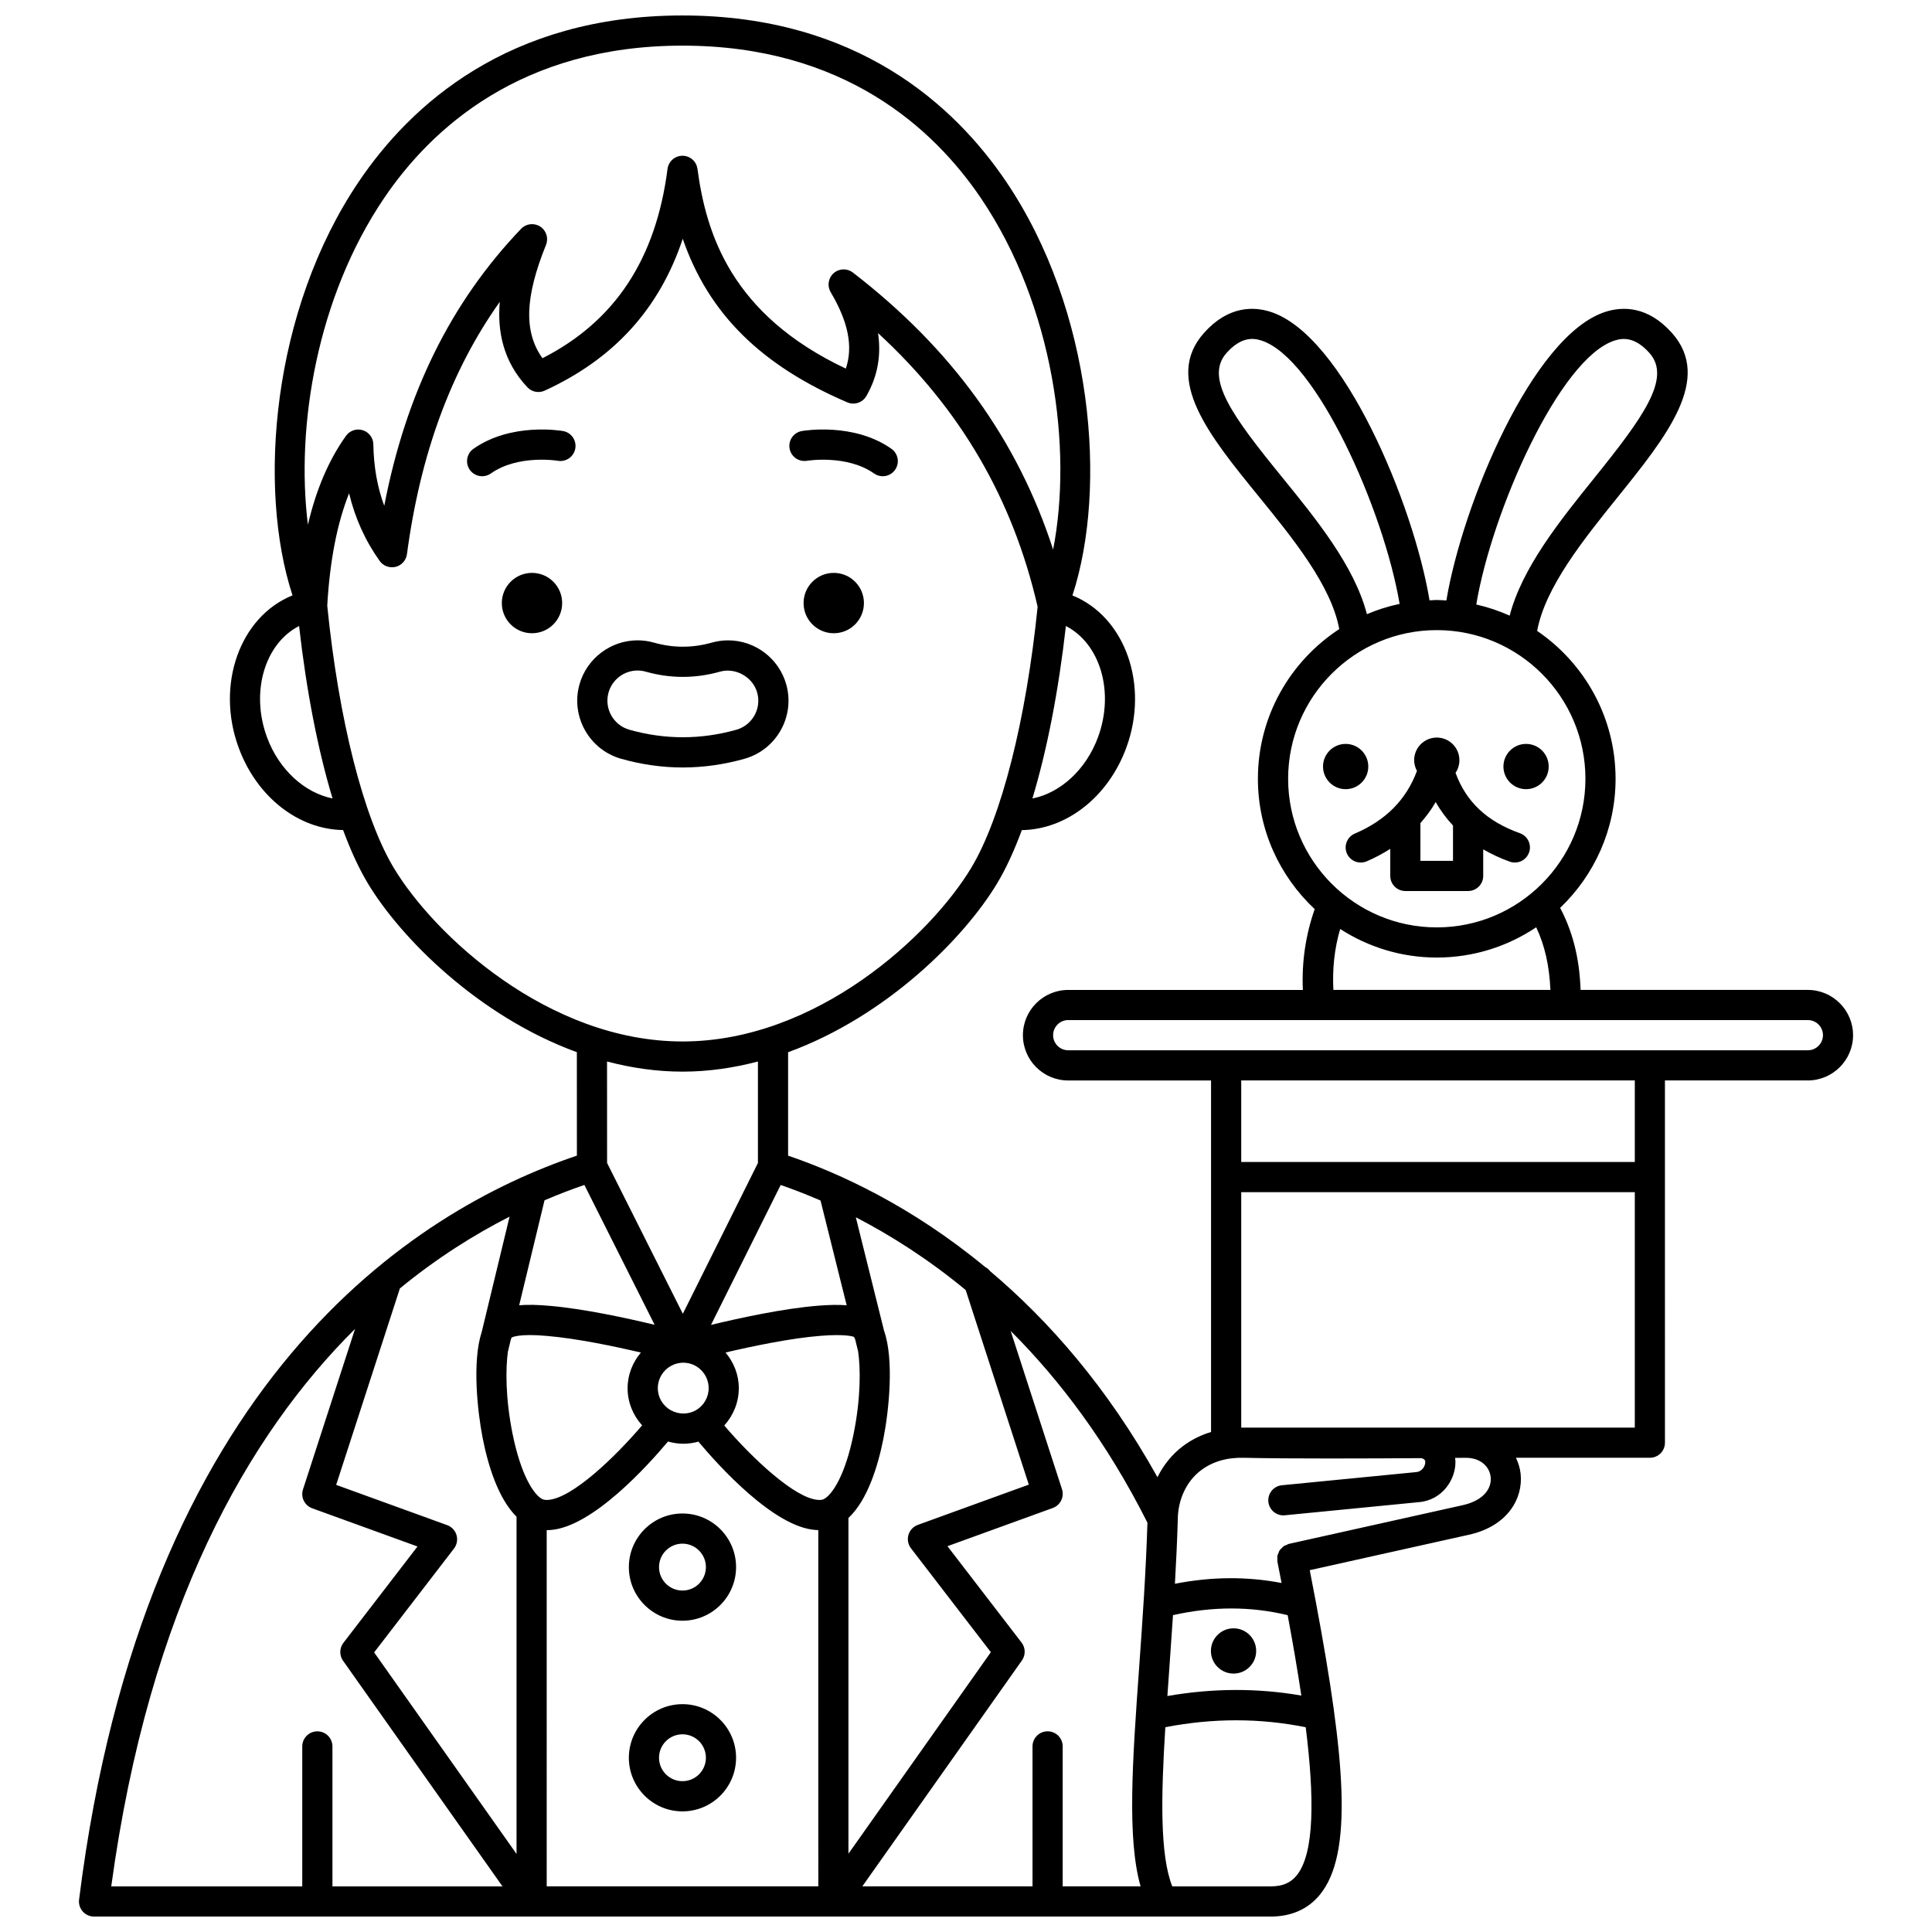 <?xml version="1.0" encoding="UTF-8"?>
<!-- Uploaded to: ICON Repo, www.svgrepo.com, Generator: ICON Repo Mixer Tools -->
<svg width="800px" height="800px" version="1.1" viewBox="144 144 512 512" xmlns="http://www.w3.org/2000/svg">
 <defs>
  <clipPath id="a">
   <path d="m164 148.09h472v503.81h-472z"/>
  </clipPath>
 </defs>
 <path d="m357.88 266.11c0.094-0.023 10.586-1.691 17.754 3.367 0.699 0.496 1.504 0.73 2.301 0.73 1.254 0 2.496-0.586 3.269-1.695 1.273-1.809 0.84-4.297-0.965-5.574-9.977-7.031-23.195-4.805-23.75-4.707-2.176 0.383-3.625 2.453-3.242 4.629 0.379 2.18 2.465 3.617 4.633 3.25z"/>
 <path d="m293.22 258.23c-0.559-0.098-13.773-2.324-23.75 4.707-1.805 1.273-2.238 3.766-0.965 5.574 0.777 1.105 2.016 1.695 3.269 1.695 0.797 0 1.598-0.234 2.301-0.73 7.223-5.09 17.66-3.383 17.766-3.363 2.156 0.367 4.242-1.074 4.617-3.246 0.387-2.18-1.066-4.25-3.238-4.637z"/>
 <path d="m324.86 545.09c-7.832 0-14.207 6.375-14.207 14.211 0 7.832 6.375 14.207 14.207 14.207s14.207-6.375 14.207-14.207c0-7.836-6.371-14.211-14.207-14.211zm0 20.422c-3.422 0-6.211-2.781-6.211-6.211 0-3.426 2.781-6.215 6.211-6.215 3.426 0 6.211 2.785 6.211 6.215s-2.781 6.211-6.211 6.211z"/>
 <path d="m324.86 595.62c-7.832 0-14.207 6.375-14.207 14.207s6.375 14.207 14.207 14.207 14.207-6.375 14.207-14.207c0-7.836-6.371-14.207-14.207-14.207zm0 20.41c-3.422 0-6.211-2.781-6.211-6.211 0-3.426 2.781-6.211 6.211-6.211 3.426 0 6.211 2.781 6.211 6.211 0 3.43-2.781 6.211-6.211 6.211z"/>
 <path d="m372.95 303.82c0 4.414-3.578 7.996-7.996 7.996-4.414 0-7.996-3.582-7.996-7.996 0-4.418 3.582-8 7.996-8 4.418 0 7.996 3.582 7.996 8"/>
 <path d="m292.98 303.82c0 4.414-3.578 7.996-7.996 7.996s-7.996-3.582-7.996-7.996c0-4.418 3.578-8 7.996-8s7.996 3.582 7.996 8"/>
 <path d="m341.32 345.08c8.484-2.406 13.434-11.254 11.039-19.715-1.926-6.871-8.258-11.664-15.402-11.664-1.477 0-2.938 0.203-4.352 0.605-5.09 1.441-10.211 1.434-15.254 0.008-1.422-0.406-2.902-0.617-4.387-0.617-7.121 0-13.445 4.785-15.387 11.641-2.402 8.484 2.547 17.34 11.027 19.746 5.394 1.531 10.898 2.309 16.359 2.309 5.457-0.008 10.961-0.785 16.355-2.312zm-30.531-7.695c-4.242-1.203-6.715-5.629-5.516-9.871 0.969-3.426 4.129-5.82 7.691-5.82 0.738 0 1.473 0.105 2.195 0.312 6.481 1.836 13.105 1.836 19.629-0.004 4.098-1.168 8.707 1.383 9.871 5.535 1.199 4.231-1.281 8.652-5.523 9.852-9.379 2.652-18.98 2.652-28.348-0.004z"/>
 <path d="m476.9 581.52c0 3.312-2.684 5.996-5.996 5.996s-6-2.684-6-5.996 2.688-6 6-6 5.996 2.688 5.996 6"/>
 <g clip-path="url(#a)">
  <path d="m623.09 406.34h-60.211c-0.238-6.5-1.395-14.121-5.422-21.746 9.027-8.633 14.688-20.766 14.688-34.211 0-16.273-8.25-30.652-20.785-39.184 2.137-11.594 12.285-24.203 21.305-35.406 13-16.148 25.277-31.402 14.41-43.57-6.43-7.199-13.098-7.012-17.559-5.602-19.387 6.141-37.988 51.152-42.211 76.512-0.852-0.043-1.691-0.129-2.551-0.129-0.645 0-1.273 0.07-1.906 0.098-4.207-25.328-22.805-70.34-42.199-76.484-4.465-1.414-11.141-1.586-17.57 5.606-10.867 12.168 1.426 27.27 14.441 43.258 9.062 11.129 19.25 23.645 21.402 35.23-12.965 8.465-21.562 23.074-21.562 39.676 0 13.621 5.812 25.891 15.051 34.539-2.414 6.883-3.465 14.059-3.137 21.418h-62.195c-6.613 0-11.996 5.383-11.996 11.996 0 6.613 5.383 11.996 11.996 11.996h37.863v93.156c-2.711 0.816-5.207 2.062-7.461 3.754-2.856 2.144-5.137 4.984-6.742 8.23-13.324-23.926-28.906-41.586-44.324-54.586-0.367-0.469-0.812-0.859-1.336-1.121-19.438-16.074-38.477-24.828-52.223-29.508v-27.41c26.137-9.543 46.742-30.324 55.406-44.77 2.328-3.879 4.516-8.637 6.539-14.094 11.781-0.168 22.863-8.73 27.684-21.844 6.113-16.625-0.293-34.684-14.277-40.348 9.312-28.406 5.527-75.523-17.613-109.72-13.57-20.07-39.457-43.977-85.734-43.977-46.273 0-72.16 23.906-85.727 43.961-23.141 34.199-26.926 81.312-17.613 109.72-13.984 5.66-20.391 23.723-14.277 40.348 4.816 13.121 15.883 21.672 27.68 21.844 2.023 5.461 4.211 10.219 6.539 14.098 8.668 14.445 29.27 35.227 55.41 44.77l0.012 27.414c-43.113 14.562-114.7 59.398-131.93 197.16-0.145 1.137 0.211 2.277 0.969 3.144 0.762 0.855 1.852 1.348 2.996 1.348h311.88 0.012c5.473-0.02 9.836-1.969 12.973-5.793 8.863-10.824 6.75-35.918-1.082-77.637-0.016-0.176-0.055-0.336-0.098-0.508-0.48-2.555-0.984-5.18-1.508-7.856l42.156-9.383c10.449-2.312 14.422-9.789 13.727-16.176-0.156-1.43-0.586-2.863-1.238-4.227h35.488c2.211 0 4-1.789 4-4l-0.004-95.996h37.859c6.613 0 11.996-5.383 11.996-11.996-0.004-6.613-5.379-11.996-11.992-11.996zm-51.156-172.11c2.082-0.656 5.301-1.035 9.176 3.305 5.922 6.633-1.59 16.98-14.676 33.23-9.008 11.188-19.059 23.68-22.359 36.387-2.816-1.262-5.773-2.258-8.848-2.953 4.129-24.734 22.094-65.34 36.707-69.969zm-88.199 36.188c-13.07-16.055-20.582-26.277-14.684-32.883 3.879-4.348 7.098-3.969 9.188-3.309 14.59 4.625 32.523 45.098 36.672 69.809-3.004 0.637-5.902 1.551-8.668 2.727-3.301-12.742-13.434-25.191-22.508-36.344zm1.633 79.961c0-21.719 17.668-39.391 39.395-39.391 21.719 0 39.391 17.668 39.391 39.391 0 21.719-17.668 39.391-39.391 39.391-21.723-0.004-39.395-17.672-39.395-39.391zm13.793 39.812c7.394 4.769 16.168 7.57 25.602 7.57 9.746 0 18.809-2.961 26.348-8.023 2.25 4.758 3.477 10.098 3.769 16.598l-57.516-0.004c-0.297-5.562 0.27-10.91 1.797-16.141zm-10.293 203.15c-11.602-2.016-23.5-1.969-35.5 0.125 0.16-2.297 0.324-4.613 0.492-6.973 0.34-4.75 0.676-9.586 0.996-14.469 10.621-2.356 20.617-2.348 30.391 0.016 1.348 7.238 2.59 14.418 3.621 21.301zm-40.785-45.812c-0.414 13.285-1.316 26.055-2.199 38.398-1.785 24.891-3.223 45.301 0.383 57.98h-20.641v-37.09c0-2.211-1.789-4-4-4-2.211 0-4 1.789-4 4l0.004 37.09h-45.109l42.297-59.867c1.012-1.43 0.973-3.356-0.094-4.746l-19.637-25.535 27.91-10.125c2.027-0.738 3.102-2.941 2.438-4.992l-13.598-41.93c12.891 12.867 25.492 29.445 36.246 50.816zm-183.1 3.293c-0.355-1.227-1.277-2.207-2.477-2.644l-29.418-10.672 16.887-52.062c9.879-8.102 19.758-14.289 29.066-19.016l-7.32 30.316c-0.004 0.008-0.008 0.02-0.008 0.031-0.027 0.082-0.055 0.172-0.07 0.238l-0.023 0.105c-2.496 7.734-1.09 20.887 0.266 27.848 1.41 7.254 4.102 16.121 9.004 20.984v89.363l-37.738-53.41 21.172-27.531c0.766-1.012 1.012-2.328 0.66-3.551zm33.883-92.801 18.617 37.066c-7.617-1.832-18.848-4.254-27.75-5.019-3.203-0.297-5.894-0.352-8.145-0.16l6.719-27.82c3.664-1.562 7.199-2.918 10.559-4.066zm52.023 0.012c3.242 1.121 6.785 2.481 10.559 4.117l6.93 27.766c-2.102-0.168-4.582-0.137-7.555 0.109-9.098 0.719-20.66 3.219-28.402 5.086zm49.027 27.836 16.727 51.574-29.418 10.672c-1.199 0.438-2.121 1.414-2.477 2.644-0.355 1.223-0.109 2.543 0.668 3.555l21.172 27.531-37.742 53.406v-88.977c5.066-4.738 7.832-13.762 9.281-21.105 1.406-7.137 2.879-20.758 0.164-28.484l-7.492-30.094c9.086 4.695 19.035 10.949 29.117 19.277zm-112.21 55.406c-2.254-1.152-5.676-6.387-7.883-17.348-1.898-9.426-1.844-17.348-1.215-21.801 0.008-0.035 0.031-0.059 0.039-0.098l0.672-2.816c0.039-0.117 0.074-0.262 0.113-0.395 0.055-0.109 0.113-0.293 0.168-0.359 0.016-0.008 1.773-1.125 9.426-0.418 7.836 0.672 17.613 2.707 24.82 4.398-2.168 2.57-3.527 5.84-3.527 9.449 0 3.695 1.426 7.184 3.852 9.848-7.156 8.379-18.422 19.246-24.879 19.754-0.645 0.043-1.191-0.02-1.586-0.215zm34.051-23.559c-2.121-1.188-3.434-3.418-3.434-5.828 0-3.703 3.008-6.738 6.754-6.758 3.707 0 6.723 3.035 6.723 6.758 0 2.43-1.316 4.684-3.438 5.875-1.973 1.102-4.516 1.137-6.606-0.047zm14.508-15.285c7.383-1.73 17.402-3.812 25.203-4.426 1.684-0.137 3.066-0.191 4.195-0.191 3.906 0 4.742 0.535 4.644 0.496 0.117 0.137 0.223 0.426 0.336 0.68l0.719 2.957c0.008 0.027 0.023 0.051 0.031 0.078 0.688 4.531 0.742 12.562-1.207 22.109-2.215 10.832-5.613 16-7.883 17.148-0.367 0.195-0.852 0.262-1.539 0.199-6.086-0.402-17.336-10.938-24.832-19.707 2.426-2.672 3.856-6.168 3.856-9.887 0.008-3.617-1.355-6.891-3.523-9.457zm-47.383 47.078c0.355 0 0.715-0.016 1.082-0.047 11.109-0.875 25.73-17.09 31.062-23.449 1.32 0.379 2.68 0.59 4.047 0.59 1.383 0 2.719-0.195 4.008-0.559 5.352 6.383 20.039 22.68 31.055 23.414 0.242 0.023 0.48 0.023 0.719 0.031l0.004 94.418h-71.977zm146.1-210.14c-3.188 8.66-10.031 14.797-17.383 16.234 3.856-12.75 6.914-28.359 8.875-45.707 9.074 4.668 12.934 17.43 8.508 29.473zm-189.22-142.83c12.484-18.453 36.344-40.445 79.105-40.445 42.766 0 66.621 21.992 79.105 40.445 19.301 28.527 24.309 66.445 19.117 93.102-9.426-29.102-26.875-53.227-53.074-73.418-1.523-1.176-3.652-1.094-5.09 0.172-1.43 1.273-1.762 3.383-0.789 5.031 4.672 7.891 5.984 14.422 4.016 20.258-30.379-14.34-37.008-35.723-39.32-52.945-0.27-1.984-1.961-3.461-3.965-3.461h-0.012c-2.004 0.004-3.699 1.496-3.953 3.488-3.094 23.945-13.949 40.395-33.148 50.168-4.988-6.996-4.652-16.203 0.945-30.035 0.719-1.773 0.078-3.816-1.535-4.859-1.605-1.039-3.734-0.797-5.062 0.59-18.582 19.422-30.508 43.523-36.273 73.414-1.84-4.957-2.789-10.352-2.887-16.281-0.027-1.727-1.16-3.238-2.809-3.754-1.633-0.516-3.434 0.082-4.441 1.492-4.555 6.371-7.898 14.168-10.094 23.559-3.242-26.07 2.402-60.27 20.164-86.52zm-31.008 142.83c-4.426-12.039-0.566-24.805 8.504-29.473 1.961 17.34 5.019 32.949 8.871 45.699-7.324-1.453-14.191-7.566-17.375-16.227zm33.574 34.586c-8.008-13.352-14.582-39.293-17.605-69.461 0.691-11.902 2.598-21.754 5.789-29.77 1.559 6.547 4.266 12.547 8.109 17.938 0.953 1.336 2.621 1.938 4.223 1.559 1.59-0.395 2.777-1.723 3-3.352 3.555-26.574 11.645-48.621 24.602-66.879-0.676 7.75 0.867 15.785 7.312 22.641 1.176 1.25 3.019 1.605 4.582 0.895 18.32-8.402 30.406-21.648 36.594-40.246 6.848 19.871 20.809 33.578 43.621 43.352 1.863 0.793 4.027 0.074 5.039-1.68 2.949-5.117 3.984-10.691 3.098-16.676 21.848 20.105 35.727 43.965 42.289 72.516-3.039 30.035-9.59 55.855-17.574 69.16-10.676 17.809-40.902 46.047-76.539 46.047-35.633 0-65.863-28.238-76.539-46.043zm76.539 54.039c6.887 0 13.57-0.996 19.992-2.684v26.895l-19.902 39.957-20.074-39.965-0.012-26.887c6.43 1.688 13.113 2.684 19.996 2.684zm-86.777 68.18-13.797 42.543c-0.664 2.051 0.414 4.254 2.438 4.992l27.91 10.125-19.637 25.535c-1.066 1.391-1.105 3.312-0.094 4.746l42.254 59.797h-45.066v-37.09c0-2.211-1.789-4-4-4-2.211 0-4 1.789-4 4v37.09h-50.617c10.066-74.059 36.328-119.65 64.609-147.74zm249.51 144.87c-1.586 1.941-3.75 2.856-6.805 2.867h-26.137c-3.277-8.312-2.988-23.719-1.836-42.188 12.625-2.438 25.105-2.438 37.207 0.02 2.281 18.328 2.414 33.391-2.43 39.301zm51.441-105.63c0.301 2.754-1.512 6.172-7.504 7.496l-45.965 10.234c-0.266 0.059-0.473 0.211-0.707 0.316s-0.492 0.168-0.695 0.309c-0.234 0.164-0.398 0.387-0.59 0.59-0.16 0.168-0.348 0.309-0.477 0.504-0.148 0.227-0.211 0.492-0.312 0.742-0.09 0.227-0.215 0.434-0.266 0.676-0.051 0.262-0.004 0.531-0.004 0.801 0 0.246-0.051 0.488-0.004 0.738 0.371 1.887 0.742 3.785 1.113 5.688-9.168-1.746-18.496-1.699-28.266 0.207 0.312-5.531 0.586-11.141 0.758-16.906 0-5.359 2.301-10.277 6.152-13.168 3.074-2.305 6.852-3.43 11.383-3.312 11.535 0.277 33.406 0.184 46.961 0.094 1.012 0.203 1.078 0.711 1.086 0.996 0.039 1.023-0.773 2.57-2.43 2.703l-35.559 3.484c-2.199 0.215-3.801 2.172-3.586 4.371 0.203 2.066 1.938 3.606 3.973 3.606 0.129 0 0.262-0.008 0.395-0.02l35.48-3.477c6.25-0.492 9.914-6.082 9.723-10.98-0.012-0.25-0.062-0.5-0.098-0.75 1.723-0.016 2.738-0.027 2.797-0.027 4.203-0.004 6.363 2.551 6.641 5.086zm-66.102-13.086v-62.391h104.3v62.391zm104.3-70.391h-104.3v-21.609h104.3zm45.855-29.605h-196.01c-2.207 0-4-1.793-4-4s1.793-4 4-4h196.02c2.207 0 4 1.793 4 4-0.004 2.211-1.797 4-4.004 4z"/>
 </g>
 <path d="m503.04 364.91c-2.031 0.867-2.977 3.219-2.106 5.25 0.867 2.035 3.227 2.957 5.25 2.106 2.254-0.965 4.312-2.082 6.25-3.309v7.172c0 2.207 1.789 4 4 4h16.633c2.211 0 4-1.793 4-4v-7.039c2.16 1.246 4.492 2.348 7.039 3.258 0.445 0.16 0.898 0.234 1.348 0.234 1.641 0 3.18-1.02 3.762-2.656 0.746-2.078-0.336-4.367-2.414-5.109-8.727-3.121-14.223-8.277-17.07-16 0.648-0.961 1.027-2.113 1.027-3.359 0-3.312-2.688-5.996-5.996-5.996-3.312 0-5.996 2.688-5.996 5.996 0 1.035 0.285 1.992 0.746 2.84-2.844 7.637-8.25 13.105-16.473 16.613zm17.383 7.223v-10c1.516-1.734 2.902-3.566 4.055-5.586 1.277 2.281 2.828 4.344 4.582 6.234v9.355h-8.637z"/>
 <path d="m554.42 347.14c0 3.312-2.684 6-5.996 6s-6-2.688-6-6 2.688-5.996 6-5.996 5.996 2.684 5.996 5.996"/>
 <path d="m506.61 347.14c0 3.312-2.688 6-6 6s-5.996-2.688-5.996-6 2.684-5.996 5.996-5.996 6 2.684 6 5.996"/>
</svg>